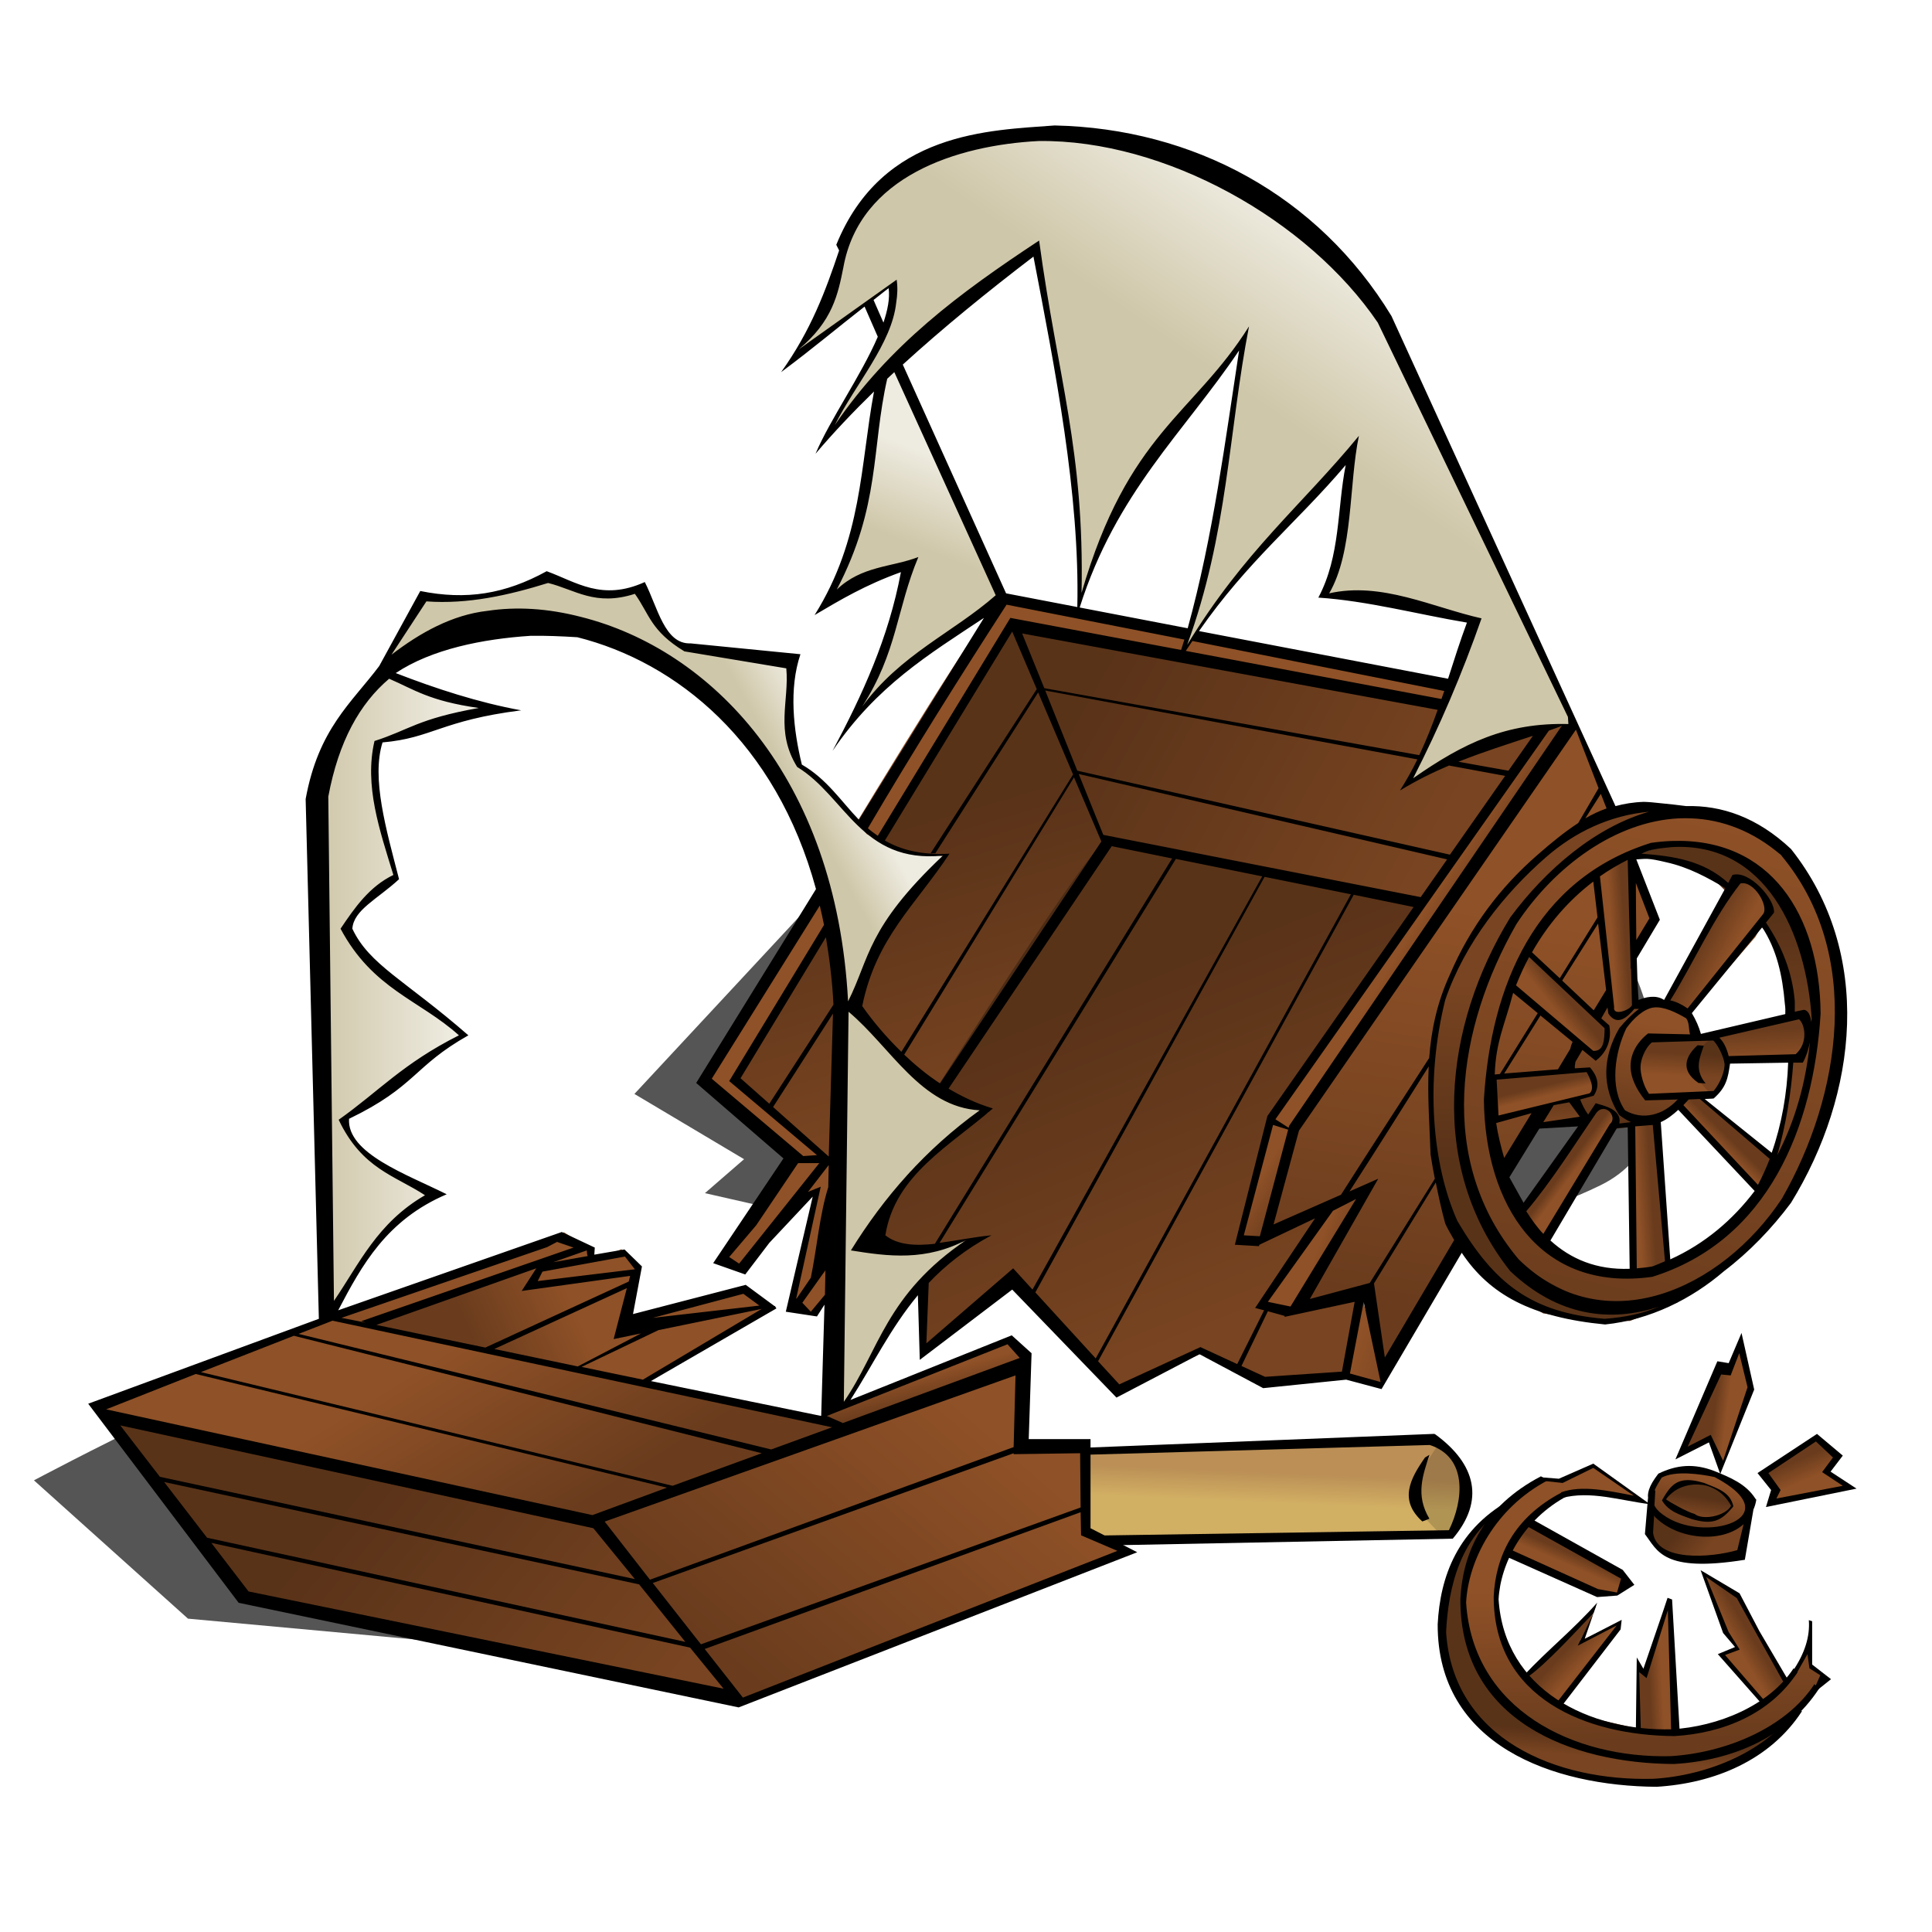 <?xml version="1.0" encoding="UTF-8" standalone="no"?>
<!-- Created with Inkscape (http://www.inkscape.org/) -->
<svg
    xmlns:inkscape="http://www.inkscape.org/namespaces/inkscape"
    xmlns:rdf="http://www.w3.org/1999/02/22-rdf-syntax-ns#"
    xmlns="http://www.w3.org/2000/svg"
    xmlns:sodipodi="http://sodipodi.sourceforge.net/DTD/sodipodi-0.dtd"
    xmlns:cc="http://creativecommons.org/ns#"
    xmlns:xlink="http://www.w3.org/1999/xlink"
    xmlns:dc="http://purl.org/dc/elements/1.1/"
    xmlns:svg="http://www.w3.org/2000/svg"
    xmlns:ns1="http://sozi.baierouge.fr"
    id="svg2"
    sodipodi:docname="caravan_wreck.svg"
    viewBox="0 0 128 128"
    sodipodi:version="0.32"
    version="1.0"
    inkscape:output_extension="org.inkscape.output.svg.inkscape"
    inkscape:version="0.45+devel"
  >
  <defs
      id="defs4"
    >
    <linearGradient
        id="linearGradient3049"
      >
      <stop
          id="stop3051"
          style="stop-color:#cfc7a9"
          offset="0"
      />
      <stop
          id="stop3053"
          style="stop-color:#eeebe0"
          offset="1"
      />
    </linearGradient
    >
    <linearGradient
        id="linearGradient2320"
      >
      <stop
          id="stop2322"
          style="stop-color:#6a3c1d"
          offset="0"
      />
      <stop
          id="stop2324"
          style="stop-color:#8f5127"
          offset="1"
      />
    </linearGradient
    >
    <linearGradient
        id="linearGradient2659"
        y2="88.173"
        xlink:href="#linearGradient2320"
        gradientUnits="userSpaceOnUse"
        x2="31.827"
        y1="99.503"
        x1="38.832"
        inkscape:collect="always"
    />
    <linearGradient
        id="linearGradient2665"
        y2="114.64"
        xlink:href="#linearGradient2320"
        gradientUnits="userSpaceOnUse"
        x2="41.946"
        y1="99.157"
        x1="23.351"
        inkscape:collect="always"
    />
    <linearGradient
        id="linearGradient2669"
        y2="94.067"
        xlink:href="#linearGradient2320"
        gradientUnits="userSpaceOnUse"
        x2="64.692"
        y1="111.28"
        x1="49.816"
        inkscape:collect="always"
    />
    <linearGradient
        id="linearGradient3252"
        y2="86.746"
        xlink:href="#linearGradient2320"
        gradientUnits="userSpaceOnUse"
        x2="26.292"
        y1="95.481"
        x1="9.514"
        inkscape:collect="always"
    />
    <linearGradient
        id="linearGradient3256"
        y2="85.795"
        xlink:href="#linearGradient2320"
        gradientUnits="userSpaceOnUse"
        x2="37.665"
        y1="88.649"
        x1="31.308"
        inkscape:collect="always"
    />
    <linearGradient
        id="linearGradient3260"
        y2="91.762"
        xlink:href="#linearGradient2320"
        gradientUnits="userSpaceOnUse"
        x2="58.378"
        y1="93.492"
        x1="58.811"
        inkscape:collect="always"
    />
    <linearGradient
        id="linearGradient3264"
        y2="70.919"
        xlink:href="#linearGradient2320"
        gradientUnits="userSpaceOnUse"
        x2="73.427"
        y1="52.324"
        x1="67.892"
        inkscape:collect="always"
    />
    <linearGradient
        id="linearGradient3268"
        y2="86.655"
        xlink:href="#linearGradient2320"
        gradientUnits="userSpaceOnUse"
        x2="83.978"
        y1="64.947"
        x1="75.243"
        inkscape:collect="always"
    />
    <linearGradient
        id="linearGradient3272"
        y2="69.013"
        xlink:href="#linearGradient2320"
        gradientUnits="userSpaceOnUse"
        x2="40.995"
        y1="74.202"
        x1="31.481"
        inkscape:collect="always"
    />
    <linearGradient
        id="linearGradient3276"
        y2="60.497"
        xlink:href="#linearGradient2320"
        gradientUnits="userSpaceOnUse"
        x2="98.595"
        y1="86.27"
        x1="94.53"
        inkscape:collect="always"
    />
    <linearGradient
        id="linearGradient3280"
        y2="57.254"
        xlink:href="#linearGradient2320"
        gradientUnits="userSpaceOnUse"
        x2="94.27"
        y1="45.059"
        x1="72.562"
        inkscape:collect="always"
    />
    <linearGradient
        id="linearGradient3286"
        y2="66.681"
        xlink:href="#linearGradient2320"
        gradientUnits="userSpaceOnUse"
        x2="90.465"
        y1="68.065"
        x1="92.714"
        inkscape:collect="always"
    />
    <linearGradient
        id="linearGradient3290"
        y2="82.811"
        xlink:href="#linearGradient2320"
        gradientUnits="userSpaceOnUse"
        x2="87.265"
        y1="83.805"
        x1="89.946"
        inkscape:collect="always"
    />
    <linearGradient
        id="linearGradient3294"
        y2="87.438"
        xlink:href="#linearGradient2320"
        gradientUnits="userSpaceOnUse"
        x2="90.465"
        y1="89.254"
        x1="96.086"
        inkscape:collect="always"
    />
    <linearGradient
        id="linearGradient3298"
        y2="99.459"
        gradientUnits="userSpaceOnUse"
        x2="82.335"
        y1="97.47"
        x1="82.422"
        inkscape:collect="always"
      >
      <stop
          id="stop3334"
          style="stop-color:#bb8f56"
          offset="0"
      />
      <stop
          id="stop3336"
          style="stop-color:#d1af63"
          offset="1"
      />
    </linearGradient
    >
    <linearGradient
        id="linearGradient3306"
        y2="65.816"
        xlink:href="#linearGradient3049"
        gradientUnits="userSpaceOnUse"
        x2="30.011"
        y1="65.816"
        x1="20.93"
        inkscape:collect="always"
    />
    <linearGradient
        id="linearGradient3662"
        y2="55.188"
        xlink:href="#linearGradient2320"
        gradientUnits="userSpaceOnUse"
        x2="107"
        gradientTransform="translate(-.321 5.389)"
        y1="55.125"
        x1="107.88"
        inkscape:collect="always"
    />
    <linearGradient
        id="linearGradient3665"
        y2="61.219"
        xlink:href="#linearGradient2320"
        gradientUnits="userSpaceOnUse"
        x2="103.12"
        gradientTransform="translate(-.321 5.389)"
        y1="60.562"
        x1="103.94"
        inkscape:collect="always"
    />
    <linearGradient
        id="linearGradient3668"
        y2="67.281"
        xlink:href="#linearGradient2320"
        gradientUnits="userSpaceOnUse"
        x2="102.47"
        gradientTransform="translate(-.321 5.389)"
        y1="66.625"
        x1="102.31"
        inkscape:collect="always"
    />
    <linearGradient
        id="linearGradient3672"
        y2="68.812"
        xlink:href="#linearGradient2320"
        gradientUnits="userSpaceOnUse"
        x2="103.38"
        gradientTransform="translate(-.321 5.389)"
        y1="66.5"
        x1="103.25"
        inkscape:collect="always"
    />
    <linearGradient
        id="linearGradient3675"
        y2="71.75"
        xlink:href="#linearGradient2320"
        gradientUnits="userSpaceOnUse"
        x2="105"
        gradientTransform="translate(-.321 5.389)"
        y1="71.375"
        x1="104.5"
        inkscape:collect="always"
    />
    <linearGradient
        id="linearGradient3678"
        y2="74.75"
        xlink:href="#linearGradient2320"
        gradientUnits="userSpaceOnUse"
        x2="108.88"
        gradientTransform="translate(-.321 5.389)"
        y1="74.688"
        x1="109.81"
        inkscape:collect="always"
    />
    <linearGradient
        id="linearGradient3681"
        y2="70.125"
        xlink:href="#linearGradient2320"
        gradientUnits="userSpaceOnUse"
        x2="113.88"
        gradientTransform="translate(-.321 5.389)"
        y1="69.562"
        x1="114.44"
        inkscape:collect="always"
    />
    <linearGradient
        id="linearGradient3684"
        y2="65"
        xlink:href="#linearGradient2320"
        gradientUnits="userSpaceOnUse"
        x2="116.5"
        gradientTransform="translate(-.321 5.389)"
        y1="62.906"
        x1="116.38"
        inkscape:collect="always"
    />
    <linearGradient
        id="linearGradient3687"
        y2="57.312"
        xlink:href="#linearGradient2320"
        gradientUnits="userSpaceOnUse"
        x2="115.25"
        gradientTransform="translate(-.321 5.389)"
        y1="56.375"
        x1="113.5"
        inkscape:collect="always"
    />
    <linearGradient
        id="linearGradient3691"
        y2="66.156"
        xlink:href="#linearGradient2320"
        gradientUnits="userSpaceOnUse"
        x2="119.12"
        gradientTransform="translate(-.321 5.389)"
        y1="55.656"
        x1="118.38"
        inkscape:collect="always"
    />
    <linearGradient
        id="linearGradient3694"
        y2="47.375"
        xlink:href="#linearGradient2320"
        gradientUnits="userSpaceOnUse"
        x2="112.19"
        gradientTransform="translate(-.321 5.389)"
        y1="82.812"
        x1="104.62"
        inkscape:collect="always"
    />
    <linearGradient
        id="linearGradient3697"
        y2="65.844"
        xlink:href="#linearGradient2320"
        gradientUnits="userSpaceOnUse"
        x2="111.31"
        gradientTransform="translate(-.321 5.389)"
        y1="64.406"
        x1="111.38"
        inkscape:collect="always"
    />
    <linearGradient
        id="linearGradient3700"
        y2="62.582"
        xlink:href="#linearGradient2320"
        gradientUnits="userSpaceOnUse"
        x2="110.38"
        gradientTransform="translate(-.321 5.389)"
        y1="68.938"
        x1="109.31"
        inkscape:collect="always"
    />
    <linearGradient
        id="linearGradient3704"
        y2="63.826"
        xlink:href="#linearGradient2320"
        gradientUnits="userSpaceOnUse"
        x2="107.25"
        gradientTransform="translate(-.321 5.389)"
        y1="69.076"
        x1="108.47"
        inkscape:collect="always"
    />
    <linearGradient
        id="linearGradient3707"
        y2="59.656"
        xlink:href="#linearGradient2320"
        gradientUnits="userSpaceOnUse"
        x2="96.202"
        gradientTransform="translate(-.321 5.389)"
        y1="71.406"
        x1="95.688"
        inkscape:collect="always"
    />
    <linearGradient
        id="linearGradient3724"
        y2="57.427"
        xlink:href="#linearGradient3049"
        gradientUnits="userSpaceOnUse"
        x2="59.762"
        y1="59.243"
        x1="56.476"
        inkscape:collect="always"
    />
    <linearGradient
        id="linearGradient3728"
        y2="30.702"
        xlink:href="#linearGradient3049"
        gradientUnits="userSpaceOnUse"
        x2="63.112"
        y1="36.267"
        x1="60.911"
        inkscape:collect="always"
    />
    <linearGradient
        id="linearGradient3732"
        y2="18.104"
        xlink:href="#linearGradient3049"
        gradientUnits="userSpaceOnUse"
        x2="91.121"
        y1="27.522"
        x1="84.639"
        inkscape:collect="always"
    />
    <linearGradient
        id="linearGradient3736"
        y2="115.94"
        xlink:href="#linearGradient2320"
        gradientUnits="userSpaceOnUse"
        x2="100.5"
        y1="114.46"
        x1="100.63"
        inkscape:collect="always"
    />
    <linearGradient
        id="linearGradient3740"
        y2="105.3"
        xlink:href="#linearGradient2320"
        gradientUnits="userSpaceOnUse"
        x2="105.21"
        y1="115.37"
        x1="105.47"
        inkscape:collect="always"
    />
    <linearGradient
        id="linearGradient3744"
        y2="103.7"
        xlink:href="#linearGradient2320"
        gradientUnits="userSpaceOnUse"
        x2="103.96"
        y1="103.01"
        x1="104.26"
        inkscape:collect="always"
    />
    <linearGradient
        id="linearGradient3748"
        y2="110.27"
        xlink:href="#linearGradient2320"
        gradientUnits="userSpaceOnUse"
        x2="104.78"
        y1="109.32"
        x1="103.74"
        inkscape:collect="always"
    />
    <linearGradient
        id="linearGradient3752"
        y2="112.91"
        xlink:href="#linearGradient2320"
        gradientUnits="userSpaceOnUse"
        x2="110.18"
        y1="112.95"
        x1="109.36"
        inkscape:collect="always"
    />
    <linearGradient
        id="linearGradient3756"
        y2="110.44"
        xlink:href="#linearGradient2320"
        gradientUnits="userSpaceOnUse"
        x2="115.89"
        y1="109.84"
        x1="116.89"
        inkscape:collect="always"
    />
    <linearGradient
        id="linearGradient3760"
        y2="98.032"
        xlink:href="#linearGradient2320"
        gradientUnits="userSpaceOnUse"
        x2="119.7"
        y1="96.735"
        x1="119.14"
        inkscape:collect="always"
    />
    <linearGradient
        id="linearGradient3764"
        y2="93.254"
        xlink:href="#linearGradient2320"
        gradientUnits="userSpaceOnUse"
        x2="114.46"
        y1="93.146"
        x1="113.64"
        inkscape:collect="always"
    />
    <linearGradient
        id="linearGradient3768"
        y2="103.39"
        xlink:href="#linearGradient2320"
        gradientUnits="userSpaceOnUse"
        x2="112.52"
        y1="101.97"
        x1="110.79"
        inkscape:collect="always"
    />
    <linearGradient
        id="linearGradient3772"
        y2="97.903"
        xlink:href="#linearGradient2320"
        gradientUnits="userSpaceOnUse"
        x2="112.67"
        y1="100.89"
        x1="111.91"
        inkscape:collect="always"
    />
    <linearGradient
        id="linearGradient3776"
        y2="100.24"
        xlink:href="#linearGradient2320"
        gradientUnits="userSpaceOnUse"
        x2="112.13"
        y1="99.157"
        x1="112.3"
        inkscape:collect="always"
    />
    <filter
        id="filter3820"
        height="1.524"
        width="1.278"
        y="-.262"
        x="-.139"
        inkscape:collect="always"
      >
      <feGaussianBlur
          id="feGaussianBlur3822"
          stdDeviation="2.053"
          inkscape:collect="always"
      />
    </filter
    >
    <filter
        id="filter3824"
        height="1.346"
        width="1.145"
        y="-.173"
        x="-.073"
        inkscape:collect="always"
      >
      <feGaussianBlur
          id="feGaussianBlur3826"
          stdDeviation="2.053"
          inkscape:collect="always"
      />
    </filter
    >
  </defs
  >
  <sodipodi:namedview
      id="base"
      inkscape:zoom="1"
      borderopacity="1.0"
      inkscape:current-layer="layer1"
      inkscape:cx="64"
      inkscape:cy="64"
      showgrid="false"
      width="744.09px"
      inkscape:guide-bbox="true"
      showguides="true"
      bordercolor="#666666"
      inkscape:window-x="426"
      guidetolerance="10"
      objecttolerance="10"
      inkscape:window-y="24"
      inkscape:window-width="1248"
      inkscape:pageopacity="0.0"
      inkscape:pageshadow="2"
      pagecolor="#ffffff"
      gridtolerance="10000"
      inkscape:document-units="px"
      inkscape:window-height="975"
  />
  <g
      id="layer2"
      inkscape:label="colors"
      inkscape:groupmode="layer"
    >
    <path
        id="path3784"
        style="filter:url(#filter3820);fill-rule:evenodd;fill:#000000;fill-opacity:.667"
        d="m35.114 109.32l-22.66-2.08-10.205-9.164c-0 0 16.259-8.649 17.47-7.438s17.989 10.552 17.989 10.552l-2.594 8.13z"
    />
    <path
        id="path3786"
        style="filter:url(#filter3824);fill-rule:evenodd;fill:#000000;fill-opacity:.667"
        d="m50.508 79.914l-3.805-0.865 2.594-2.249-7.265-4.324 18.336-19.719 18.681 11.762 28.891-0.865s5.53 11.243-1.91 14.876c-7.435 3.632-13.144 2.594-13.144 2.594l-20.41-10.378-21.103 9.34-0.865-0.172z"
    />
    <path
        id="path2657"
        sodipodi:nodetypes="ccccc"
        style="fill-rule:evenodd;fill:url(#linearGradient2659)"
        d="m6.4 93.492l15.654-6.227 34.076 7.178-16.519 6.057-33.211-7.008z"
    />
    <path
        id="path2663"
        style="fill-rule:evenodd;fill:url(#linearGradient2665)"
        d="m7.092 93.751l32.605 7.009 9.427 12.1-33.124-7.09-8.908-12.019z"
    />
    <path
        id="path2667"
        sodipodi:nodetypes="ccccccsc"
        style="fill-rule:evenodd;fill:url(#linearGradient2669)"
        d="m39.784 100.67l28.108-10.378-0.26 5.535 4.498 0.087-0.087 5.626 2.854 1.47c0-0.16-25.081 9.37-25.6 9.85-0.585 0.55-9.513-12.28-9.513-12.19z"
    />
    <path
        id="path2671"
        style="fill-rule:evenodd;fill:#000000;fill-opacity:.157"
        d="m7.092 93.751l32.605 7.009 9.427 12.1-33.124-7.09-8.908-12.019z"
    />
    <path
        id="path3250"
        sodipodi:nodetypes="ccccccccccccccc"
        style="fill-rule:evenodd;fill:url(#linearGradient3252)"
        d="m21.881 87.351l15.481-5.708 1.816 1.125-0.086 0.778 2.076-0.778 1.21 1.297-0.692 3.373 7.784-2.162 1.73 1.556-10.119 1.211 0.951-3.719-6.918 0.865 1.037-1.643-11.935 4.238-2.335-0.433z"
    />
    <path
        id="path3254"
        style="fill-rule:evenodd;fill:url(#linearGradient3256)"
        d="m24.389 87.784l11.589-4.065-0.692 1.47 6.833-0.778-0.692 3.805 6.314-1.124 3.2-0.433-8.303 4.93-18.249-3.805z"
    />
    <path
        id="path3258"
        style="fill-rule:evenodd;fill:url(#linearGradient3260)"
        d="m54.314 93.838l12.713-5.103 0.865 1.297-12.022 4.757-1.556-0.951z"
    />
    <path
        id="path3262"
        style="fill-rule:evenodd;fill:url(#linearGradient3264)"
        d="m48.778 71.265l18.336-29.924 6.313 14.702-18.854 28.368 1.038-7.179-1.038-0.778-5.795-5.189z"
    />
    <path
        id="path3266"
        style="fill-rule:evenodd;fill:url(#linearGradient3268)"
        d="m54.486 84.151s17.99-29.146 18.941-28.54c0.951 0.605 20.67 4.065 20.67 4.065l-9.946 14.443-2.162 8.043h1.384s5.103-2.335 4.757-2.248c-0.346 0.086-4.584 6.313-4.584 6.313l1.643 0.605 5.276-0.864-1.211 5.102-5.622 0.692-3.891-2.162-5.536 2.508-7.005-7.524-5.968 4.757-0.173-5.795-6.573 0.605z"
    />
    <path
        id="path3270"
        style="fill-rule:evenodd;fill:url(#linearGradient3272)"
        d="m54.919 84.151v1.817l-0.778 1.037-1.644-0.086 1.557-8.216s-1.038 0.951-1.643 1.556c-0.606 0.606-3.114 3.892-3.114 3.892l-1.729-0.692 5.016-6.659-6.054-5.189s19.113-32.519 19.978-32 29.665 5.708 29.665 5.708l-0.519 1.47-28.454-5.535-18.595 30.443 6.314 5.189v7.265z"
    />
    <path
        id="path3274"
        style="fill-rule:evenodd;fill:url(#linearGradient3276)"
        d="m91.849 90.638l17.991-29.752-5.45-13.059-18.595 26.811-2.163 7.265 7.006-3.2-4.757 7.956 4.757-0.951 1.211 4.93z"
    />
    <path
        id="path3278"
        style="fill-rule:evenodd;fill:url(#linearGradient3280)"
        d="m67.546 41.341l34.944 6.832-8.393 11.503-21.016-4.065-6.054-14.27h0.519z"
    />
    <path
        id="path3284"
        sodipodi:nodetypes="ccccccc"
        style="fill-rule:evenodd;fill:url(#linearGradient3286)"
        d="m102.35 48.101l-18.285 25.931-1.903 8.13h1.297l2.076-7.092 18.705-27.131-1.89 0.162z"
    />
    <path
        id="path3288"
        style="fill-rule:evenodd;fill:url(#linearGradient3290)"
        d="m83.632 86.4l4.325-6.486 2.94-1.384-5.362 8.562-1.903-0.692z"
    />
    <path
        id="path3292"
        style="fill-rule:evenodd;fill:url(#linearGradient3294)"
        d="m90.205 85.881l-1.037 5.362 2.248 0.433 0.346-0.433-1.557-5.362z"
    />
    <path
        id="path3296"
        style="fill-rule:evenodd;fill:url(#linearGradient3298)"
        d="m72.043 96.346l22.919-0.951 1.211 0.951 1.038 1.903-1.038 3.461-23.265 0.26-1.038-0.52 0.173-5.104z"
    />
    <path
        id="path3300"
        style="fill-rule:evenodd;fill:#000000;fill-opacity:.157"
        d="m95.481 95.481c-0.519 0.605-1.557 2.422-1.557 2.422l0.173 2.337 1.298 1.38 1.21-0.34 0.692-2.339-0.605-1.73-1.211-1.73z"
    />
    <path
        id="path3304"
        style="fill-rule:evenodd;fill:url(#linearGradient3306)"
        d="m21.449 86.919l-0.519-35.027 4.497-7.438 2.681 1.124 4.67 1.471-7.697 2.075-0.173 3.2 1.384 5.968-1.47 0.951-1.903 2.076 0.778 1.643 7.006 5.622-7.871 5.708 1.211 2.076 4.584 2.767-3.978 3.546-2.681 4.497-0.519-0.259z"
    />
    <path
        id="path2537"
        sodipodi:nodetypes="ccccccccsccccccccccscsc"
        style="fill-rule:evenodd;fill:url(#linearGradient3707)"
        d="m108.43 53.514l-4.5 1.625-3.88 3.562-2.684 3.625-1.375 2.75-1.312 4.938 0.25 6.937 2.125 6.125s1.812 1.75 2.25 2.125c0.437 0.375 2.936 1.813 2.936 1.813l3.25 0.5h2.5l3.19-1.25-5.88 0.125-5.559-3-2.75-6.938-0.375-4.812 1.063-4.875 2.561-5.938s3.56-3.5 3.75-3.75 3.94-2.375 3.94-2.375 3.12-0.625 2.87-0.75-2.5-0.375-2.37-0.437z"
    />
    <path
        id="path2541"
        sodipodi:nodetypes="cccccsccccccc"
        style="fill-rule:evenodd;fill:url(#linearGradient3704)"
        d="m105.18 74.076l-0.75-1.187-0.44-2.188 0.63-1.812 1.55-2.244s2.01-0.506 2.63-0.131c0.63 0.375 2.69 0.437 2.69 0.437l0.81 1.813-0.93 4.375-1.32 1.062-1.87 0.438-1.88 0.25-1.12-0.813z"
    />
    <path
        id="path3185"
        sodipodi:nodetypes="cccccsccccccc"
        style="fill-rule:evenodd;fill:#000000;fill-opacity:.157"
        d="m105.18 74.076l-0.75-1.187-0.44-2.188 0.63-1.812 1.68-2.213s1.88-0.537 2.5-0.162c0.63 0.375 2.69 0.437 2.69 0.437l0.81 1.813-0.93 4.375-1.32 1.062-1.87 0.438-1.88 0.25-1.12-0.813z"
    />
    <path
        id="path2545"
        sodipodi:nodetypes="ccccccsccc"
        style="fill-rule:evenodd;fill:url(#linearGradient3700)"
        d="m111.55 72.951l-2.5 1.375-1.5-0.375-0.81-1.75 0.25-2.625 0.56-1.437s1.53-1.964 2.09-1.714c0.57 0.25 2.04 0.651 2.04 0.651l0.69 1.438-0.82 4.437z"
    />
    <path
        id="path2549"
        style="fill-rule:evenodd;fill:url(#linearGradient3697)"
        d="m113.74 68.889l-4.44-0.125-0.62 1.25-0.13 1.25 0.44 1.562 4.44-0.062 0.75-0.938 0.31-1.312-0.75-1.625z"
    />
    <path
        id="path2553"
        sodipodi:nodetypes="cccccccccccccccccccccccccccccccccccccccccc"
        style="fill-rule:evenodd;fill:url(#linearGradient3694)"
        d="m113.12 53.576l-3.38 0.438-3.62 1.375-3.94 3.437-1.75 2.063-1.251 2.25-1.938 5.375-0.625 4.625 0.375 4.25 1.375 3.562 2.684 3.625 3.94 2.125 4.31-0.062 3.32-1.375 3.25-2.625 2.87-3.313 2.69-6.687 0.44-8.875-1.94-5.375-3.38-3.063-3.43-1.75zm-2.5 2.375l2.5 0.188 2.56 0.937 2.94 2.938 1.18 3.062 0.69 3.438-0.62 5.312-1.69 4.688-2.63 3.875-3.56 2.937-2.87 0.938-3.75-0.188-2.69-1.187-2.814-3.875-1.125-4.25v-3.938l0.938-4 1.251-3.437 3.37-4.188 3.63-2.562 2.69-0.688z"
    />
    <path
        id="path2560"
        style="fill-rule:evenodd;fill:url(#linearGradient3691)"
        d="m107.93 56.764l3 0.25 2.31 0.937 4.13 4.125 1.06 3.813 0.12 4.875-0.56 4.437-1 3.188 1.44-2.625 1.44-4.375 0.43-2.813-0.5-4.125-0.93-3.875-2.19-2.75-2.5-1.375s-1.19-0.5-2.06-0.5c-0.88 0-2.44 0.25-2.44 0.25l-1.75 0.563z"
    />
    <path
        id="path2604"
        style="fill-rule:evenodd;fill:#000000;fill-opacity:.157"
        d="m107.93 56.764l3 0.25 2.31 0.937 4.13 4.125 1.06 3.813 0.12 4.875-0.56 4.437-1 3.188 1.44-2.625 1.44-4.375 0.43-2.813-0.5-4.125-0.93-3.875-2.19-2.75-2.5-1.375s-1.19-0.5-2.06-0.5c-0.88 0-2.44 0.25-2.44 0.25l-1.75 0.563z"
    />
    <path
        id="path2564"
        style="fill-rule:evenodd;fill:url(#linearGradient3687)"
        d="m110.24 66.389l4.94-8.188 1.06 0.375 1.06 1.688-1 1.812-4.43 5.125-1.63-0.812z"
    />
    <path
        id="path2568"
        sodipodi:nodetypes="cccccc"
        style="fill-rule:evenodd;fill:url(#linearGradient3684)"
        d="m113.18 68.826l6.31-1.5 0.5 1.25-0.69 1.625-4.93 0.188c-0.19-0.627-0.07-1.405-1.19-1.563z"
    />
    <path
        id="path2572"
        sodipodi:nodetypes="cccccc"
        style="fill-rule:evenodd;fill:url(#linearGradient3681)"
        d="m111.24 73.389l5.38 5.625 1-2.25-5.13-4.246-0.75 0.183-0.5 0.688z"
    />
    <path
        id="path2576"
        style="fill-rule:evenodd;fill:url(#linearGradient3678)"
        d="m107.99 74.514l0.19 10 2.5-0.5-0.94-9.75-1.75 0.25z"
    />
    <path
        id="path2580"
        style="fill-rule:evenodd;fill:url(#linearGradient3675)"
        d="m102.37 82.076l4.87-7.812-0.44-0.625-1.06-0.188-5 7 1.44 2.188 0.19-0.563z"
    />
    <path
        id="path2588"
        sodipodi:nodetypes="ccccccc"
        style="fill-rule:evenodd;fill:url(#linearGradient3672)"
        d="m105.24 74.201l-3.93 0.27 1.03-0.979 1.96-3.666-0.37 0.875 0.56 2.375 0.75 1.125z"
    />
    <path
        id="path2606"
        sodipodi:nodetypes="ccccccc"
        style="fill-rule:evenodd;fill:#000000;fill-opacity:.157"
        d="m105.24 74.201l-3.72 0.239 2.16-2.355 0.62-2.259-0.37 0.875 0.56 2.375 0.75 1.125z"
    />
    <path
        id="path2584"
        style="fill-rule:evenodd;fill:url(#linearGradient3668)"
        d="m98.741 71.451l6.559-0.437 0.44 0.875-0.44 0.687-6.746 1.75 0.125-2.125 0.062-0.75z"
    />
    <path
        id="path2592"
        style="fill-rule:evenodd;fill:url(#linearGradient3665)"
        d="m99.991 65.576l5.809 4.5 0.63-0.687 0.06-1.375-5.37-4.875-1.129 2.437z"
    />
    <path
        id="path2598"
        style="fill-rule:evenodd;fill:url(#linearGradient3662)"
        d="m105.62 57.951l1.18 9.125 0.63 0.438 1.06-0.938-0.37-10-2.5 1.375z"
    />
    <path
        id="path2602"
        sodipodi:nodetypes="ccccccccsccccccccccscsc"
        style="fill-rule:evenodd;fill:#000000;fill-opacity:.157"
        d="m108.43 53.514l-4.5 1.625-3.88 3.562-2.684 3.625-1.375 2.75-1.312 4.938 0.25 6.937 2.125 6.125s1.812 1.75 2.25 2.125c0.437 0.375 2.936 1.813 2.936 1.813l3.25 0.5h2.5l3.19-1.25-5.88 0.125-5.559-3-2.75-6.938-0.375-4.812 1.063-4.875 2.561-5.938s3.56-3.5 3.75-3.75 3.94-2.375 3.94-2.375 3.12-0.625 2.87-0.75-2.5-0.375-2.37-0.437z"
    />
    <path
        id="path3191"
        sodipodi:nodetypes="cccccccc"
        style="fill-rule:evenodd;fill:#000000;fill-opacity:.157"
        d="m113.37 68.832c-0.63 0.352-0.61 0.704-0.88 1.057l-0.06 1.562 1.12 1.313 0.69-0.875 0.25-1.313-0.56-1.312-0.56-0.432z"
    />
    <path
        id="path3716"
        style="fill-rule:evenodd;fill:#000000;fill-opacity:.157"
        d="m48.778 71.265l18.336-29.924 6.313 14.702-18.854 28.368 1.038-7.179-1.038-0.778-5.795-5.189z"
    />
    <path
        id="path3718"
        style="fill-rule:evenodd;fill:#000000;fill-opacity:.157"
        d="m54.486 84.151s17.99-29.146 18.941-28.54c0.951 0.605 20.67 4.065 20.67 4.065l-9.946 14.443-2.162 8.043h1.384s5.103-2.335 4.757-2.248c-0.346 0.086-4.584 6.313-4.584 6.313l1.643 0.605 5.276-0.864-1.211 5.102-5.622 0.692-3.891-2.162-5.536 2.508-7.005-7.524-5.968 4.757-0.173-5.795-6.573 0.605z"
    />
    <path
        id="path3720"
        style="fill-rule:evenodd;fill:#000000;fill-opacity:.157"
        d="m67.546 41.341l34.944 6.832-8.393 11.503-21.016-4.065-6.054-14.27h0.519z"
    />
    <path
        id="path3722"
        style="fill-rule:evenodd;fill:url(#linearGradient3724)"
        d="m25.341 44.368l2.508-4.93 2.248 0.259 3.2-0.432 3.287-1.124 1.73 0.951 2.162 0.346 1.902-0.519 0.865 1.47 1.298 2.162 0.951 0.433 7.005 0.778-0.346 4.324 0.779 2.509 2.075 1.729 2.422 2.941 2.076 0.951 1.124 0.346 2.076 0.173-1.989 2.076-2.336 3.459-1.729 4.325 3.113 3.719 2.681 2.075 3.027 1.297-2.421 1.644-2.768 2.335-2.767 4.238s1.124 0.692 1.47 0.692 2.248 0.173 2.248 0.173l3.114-0.606-3.805 3.373-2.249 3.373-1.989 3.892-1.125 0.346 0.865-21.449-0.605-10.465-3.546-9.081-6.141-7.61-8.648-3.287-5.708 0.346-6.054 2.768z"
    />
    <path
        id="path3726"
        style="fill-rule:evenodd;fill:url(#linearGradient3728)"
        d="m59.382 24.036l-1.223 0.979-0.367 4.953-0.918 4.587-2.079 5.137 2.997-1.59 2.507-0.612-2.63 8.012-1.1 1.957 3.118-3.119 6.728-4.709-7.033-15.595z"
    />
    <path
        id="path3730"
        style="fill-rule:evenodd;fill:url(#linearGradient3732)"
        d="m56.079 15.046l-0.611 2.875-1.774 3.975-0.978 1.59 3.486-2.446 2.996-2.202-0.122 1.835-1.101 2.69-1.529 2.447-1.59 2.874 3.547-3.792 10.274-8.5 1.468 7.95 1.284 9.601 0.123 5.994 1.59-4.404 3.18-5.687 6.054-7.216-0.978 6.543-1.529 8.562-1.407 5.382 2.079-3.058 5.137-5.749 4.037-4.464-0.49 4.342-1.467 5.259 3.669 0.061 6.482 1.652-2.14 5.32-2.446 5.443 4.097-2.324 3.85-1.223 1.53-0.245 1.59-0.061-7.337-15.656-5.687-12.598-9.112-7.95-9.235-2.935-7.95 0.245-4.403 1.651-3.058 2.446-1.529 1.773z"
    />
    <path
        id="path3734"
        style="fill-rule:evenodd;fill:url(#linearGradient3736)"
        d="m98.984 100.37l-1.6 3.41-0.346 1.43-0.13 1.86 0.995 3.37 2.075 2.77 4.282 2.55 4.45 0.82 4.72-0.21 4.8-1.95-1.82 1.77-4.45 1.69-4.02 0.17-4.63-0.82-3.16-1.29-3.112-2.64-1.341-3.38-0.173-2.85 0.692-2.64 0.908-2.33 1.341-1.39 0.519-0.34z"
    />
    <path
        id="path3738"
        style="fill-rule:evenodd;fill:url(#linearGradient3740)"
        d="m108.58 99.33l-3.07-2.292-1.86 1.038-1.68-0.087-2.511 2.071-1.773 2.86-0.735 2.38 0.303 3.07 1.47 3.24 2.726 2.73 3.11 1.42 3.5 0.69 3.38 0.18 3.37-0.74 3.03-1.38 2.33-2.34 0.74-1.12-0.95-0.56-0.05-1.73-0.52 1.25-1.55 2.12-2.51 1.6-2.94 0.95h-3.24l-4.29-0.99s-2.59-1.47-2.81-1.73c-0.21-0.26-2.374-2.9-2.374-2.9l-0.606-2.94 0.389-2.34 1.341-2.24 1.73-1.778 1.56-0.865 1.73 0.044 2.76 0.389z"
    />
    <path
        id="path3742"
        style="fill-rule:evenodd;fill:url(#linearGradient3744)"
        d="m101.19 100.93l6.44 3.42-0.04 0.77-0.35 0.39-0.6 0.22-6.878-2.68 1.428-2.12z"
    />
    <path
        id="path3746"
        sodipodi:nodetypes="ccccccccc"
        style="fill-rule:evenodd;fill:url(#linearGradient3748)"
        d="m101.15 111.01l4.58-4.59-0.35 0.91-0.69 1.38 2.49-1.11 0.06 0.38-4.02 5.01-1.51-1.12-0.56-0.86z"
    />
    <path
        id="path3750"
        style="fill-rule:evenodd;fill:url(#linearGradient3752)"
        d="m108.41 114.51l0.13-4.24 0.48 0.69 1.51-4.75 0.13 0.08 0.39 8.48h-1.34l-1.3-0.26z"
    />
    <path
        id="path3754"
        style="fill-rule:evenodd;fill:url(#linearGradient3756)"
        d="m116.8 112.69l-2.72-3.07 1.03-0.34-0.86-1.17-1.43-3.98 2.38 1.56 3.16 5.7-0.78 1-0.78 0.3z"
    />
    <path
        id="path3758"
        style="fill-rule:evenodd;fill:url(#linearGradient3760)"
        d="m116.76 97.6l3.76-2.378 1.21 1.297-0.65 0.995 1.56 0.994-5.23 1.038 0.25-0.822-0.9-1.124z"
    />
    <path
        id="path3762"
        style="fill-rule:evenodd;fill:url(#linearGradient3764)"
        d="m111.22 96.303c0.26-0.303 2.64-5.622 2.64-5.622s0.52 0.476 0.6 0.303c0.09-0.173 0.87-1.86 0.87-1.86l0.65 2.941-1.95 5.319-0.73-2.033-2.08 0.952z"
    />
    <path
        id="path3766"
        style="fill-rule:evenodd;fill:url(#linearGradient3768)"
        d="m109.36 99.805l-0.13 1.815 0.56 0.91 1.09 0.56 2.24 0.3 2.17-0.21 0.52-2.6-1.43 0.87h-1.77l-1.82-0.43-1.43-1.215z"
    />
    <path
        id="path3770"
        style="fill-rule:evenodd;fill:url(#linearGradient3772)"
        d="m109.79 100.37l-0.34-0.867 0.13-0.995 0.6-0.865 2.12-0.302 1.82 0.432 1.47 1.211 0.3 1.206-1.43 1.17-2.46 0.13-1.12-0.47-1.09-0.65z"
    />
    <path
        id="path3774"
        style="fill-rule:evenodd;fill:url(#linearGradient3776)"
        d="m110.27 99.33l0.95-0.908 1.08-0.173 1.39 0.346 0.9 0.735 0.22 0.562-0.91 0.608-0.69 0.17-1.56-0.43-1.38-0.91z"
    />
    <path
        id="path3778"
        style="fill-rule:evenodd;fill:#000000;fill-opacity:.157"
        d="m98.984 100.37l-1.6 3.41-0.346 1.43-0.13 1.86 0.995 3.37 2.075 2.77 4.282 2.55 4.45 0.82 4.72-0.21 4.8-1.95-1.82 1.77-4.45 1.69-4.02 0.17-4.63-0.82-3.16-1.29-3.112-2.64-1.341-3.38-0.173-2.85 0.692-2.64 0.908-2.33 1.341-1.39 0.519-0.34z"
    />
    <path
        id="path3780"
        style="fill-rule:evenodd;fill:#000000;fill-opacity:.157"
        d="m109.36 99.805l-0.13 1.815 0.56 0.91 1.09 0.56 2.24 0.3 2.17-0.21 0.52-2.6-1.43 0.87h-1.77l-1.82-0.43-1.43-1.215z"
    />
    <path
        id="path3782"
        style="fill-rule:evenodd;fill:#000000;fill-opacity:.157"
        d="m110.27 99.33l0.95-0.908 1.08-0.173 1.39 0.346 0.9 0.735 0.22 0.562-0.91 0.608-0.69 0.17-1.56-0.43-1.38-0.91z"
    />
  </g
  >
  <g
      id="layer1"
      inkscape:label="outline"
      inkscape:groupmode="layer"
    >
    <path
        id="path2500"
        style="fill:#000000"
        d="m69.875 8.312c-4.255 0.328-11.413 0.369-14.469 7.907l0.188 0.375c-0.884 2.639-1.855 5.285-3.844 8.062 2.15-1.601 3.699-2.918 5.531-4.344l0.875 2c-1.103 2.57-3.167 5.484-4.125 7.75 1.203-1.419 2.507-2.788 3.875-4.124-0.917 4.911-0.767 9.75-3.937 14.812 1.694-1.001 3.375-2.005 5.719-2.844-0.812 4.356-2.561 8.15-4.532 11.844 2.936-4.313 6.332-6.364 10.032-8.812l-8.282 13.374c-1.188-1.231-2.119-2.693-3.781-3.656-0.561-2.291-0.868-5.021-0.094-7.312l-7.281-0.719c-1.721 0.068-2.177-2.397-3.031-4.063-2.845 1.288-4.543-0.007-6.5-0.718-2.758 1.519-5.334 1.928-8.375 1.312l-2.719 4.969c-1.842 2.455-4.025 4.153-4.875 8.813l0.875 34.437-15.281 5.625 9.968 13.19 33.126 6.93 26.406-10.28-3.094-1.59v-5.906h-4.094l0.188-5.688-1.313-1.187-10.687 4.281c1.482-2.316 2.649-4.753 4.468-6.938l0.126 4.282 6.124-4.656 6.907 7.156 5.5-2.875 4.219 2.25 5.5-0.563 2.343 0.625 5.313-9.031c1.844 2.767 4.606 4.279 9.496 4.75 2.97-0.304 5.72-1.675 7.88-3.531 1.67-1.268 3.18-2.838 4.44-4.531 4.43-7.208 5.47-16.538 0-23.438-2.24-2.109-4.61-2.906-6.94-2.844-0.58-0.08-1.14-0.133-1.66-0.187l-0.62-0.063c-0.17-0.009-0.4-0.035-0.53-0.031-0.7 0.023-1.3 0.126-1.88 0.281l-14.842-32.468c-4.87-8.01-13.147-12.428-22.313-12.626zm-1.063 1.031c8.369-0.109 17.854 5.225 22.469 12.031l12.599 26.125 0.03 0.469c-4.112-0.099-6.923 1.243-10.285 3.593 1.749-3.412 3.254-6.945 4.531-10.593-3.218-0.719-6.623-2.449-10.094-1.657 1.614-2.781 1.292-7.187 1.969-10.437-3.791 4.615-7.583 7.619-11.375 13.844 2.697-7.365 2.731-14.063 4.094-21.094-3.698 5.885-8.014 7.032-11.094 17.656 0.193-9.447-1.575-14.213-2.812-23.343-5.316 3.506-9.925 6.931-13.532 12.218 1.355-2.698 3.774-5.396 4.063-8.094 0.083-0.513 0.107-1.027 0.031-1.531l-6.5 4.625c2.262-1.879 2.613-3.667 2.969-5.437 1.082-6.042 7.52-8.095 12.937-8.375zm-0.343 7.656c1.424 7.429 3.078 15.753 2.906 23.219l-4.719-0.907-6.844-15.156c2.711-2.474 5.628-4.841 8.657-7.156zm-9.594 2.094c0.09 0.684-0.069 1.455-0.344 2.281l-0.656-1.5c0.332-0.253 0.64-0.517 1-0.781zm23.219 4.125c-0.904 5.879-1.717 12.294-3.406 18.406l-7.157-1.375c2.422-7.637 6.906-11.591 10.563-17.031zm-22.844 1.437l6.719 14.782c-2.819 2.474-6.312 3.912-8.844 7.374 2.323-3.609 2.268-6.442 3.719-9.906-1.808 0.688-3.748 0.576-5.406 2.156 2.902-5.553 2.29-9.339 3.343-13.968 0.155-0.147 0.312-0.292 0.469-0.438zm29.906 6.156c-0.578 2.932-0.336 6-1.812 8.782 3.281 0.218 6.562 1.104 9.844 1.656-0.448 1.21-0.846 2.457-1.25 3.719l-16.5-3.157c3.241-4.658 6.477-7.182 9.718-11zm-52.844 7.813c1.783 0.436 3.11 1.569 5.75 0.719 0.969 1.354 1.048 2.458 3.282 3.812l6.75 1.125c0.203 2.171-0.754 4.149 0.718 6.531 3.219 1.959 4.252 6.416 9.657 5.876-5.065 4.794-4.831 6.774-6.281 9.656-0.795-14.961-9.165-23.328-17.688-25.469-2.245-0.582-4.301-0.688-6.188-0.406-2.36 0.262-4.493 1.462-6.374 2.906l2.312-3.531c2.749 0.202 5.453-0.408 8.062-1.219zm30.376 1.437l11.781 2.313c-0.067 0.23-0.15 0.458-0.219 0.687l-11.312-2.124-8.782 14.437c-0.231-0.162-0.449-0.317-0.656-0.5 2.97-5.059 6.221-10.229 9.188-14.813zm0.374 1.782l1.626 3.812-7.032 10.875h0.313l6.812-10.656 2.313 5.437-11.375 18.376c-0.996-0.969-1.868-2-2.594-3.032 0.921-4.534 3.523-6.673 5.781-10.094-1.906 0.095-3.238-0.273-4.281-0.874l8.437-13.844zm0.657 0.125l27.531 5.062c-0.352 0.995-0.749 2.004-1.219 3l-24.843-4.437-1.469-3.625zm-32.563 0.156c0.99-0.016 2.027 0.028 3.094 0.094 6.565 1.649 13.159 6.934 15.812 16.687l-7.937 12.844 5.781 5-4.656 6.938 2.125 0.75 1.594-2.094 2.875-3.063-1.782 7.625 2.063 0.313 0.5-0.781-0.219 7.374-11.281-2.312 8.313-4.812-0.094-0.157h-0.032l-1.906-1.406-7.468 1.937 0.593-3.156-1.156-1.125-2 0.344 0.031-0.469-2.187-1.031-14.813 5.187c1.575-3.005 3.213-5.99 7.188-7.687-2.618-1.312-6.614-2.705-6.469-5 4.447-2.148 4.25-3.47 7.906-5.531-4.201-3.665-6.561-4.664-7.687-7.063 0.084-1.25 1.663-1.957 3.094-3.281-0.849-3.295-1.841-6.679-1.094-9.062 3.291-0.286 3.883-1.454 9.187-2.126-2.847-0.518-5.695-1.451-8.312-2.468 2.395-1.595 5.781-2.262 8.937-2.469zm43.844 0.344l16.688 3.312c-0.059 0.179-0.127 0.352-0.188 0.531l-16.938-3.187c0.142-0.221 0.296-0.444 0.438-0.656zm-53.219 2.5c1.634 0.7 2.641 1.474 5.938 1.937-4.085 0.729-4.613 1.459-6.907 2.188-0.691 2.955 0.345 5.92 1.25 8.875-1.589 0.771-2.55 2.15-3.5 3.562 2.143 4.014 5.226 4.711 7.844 7.063-3.716 1.866-5.327 3.727-7.968 5.594 1.552 3.26 3.732 3.694 5.718 5-3.165 1.838-4.343 4.528-6.031 7l-0.375-33.407c0.686-3.676 2.09-6.164 4.031-7.812zm43.469 0.781l24.656 4.562c-0.339 0.696-0.719 1.376-1.156 2.063 1.082-0.661 2.17-1.197 3.25-1.656l3.719 0.687-3.657 5.219-24.687-5.563-2.125-5.312zm34.22 2.344l-18.064 26.5-0.031 0.125-0.875-0.563 18.12-25.75c0.29-0.098 0.57-0.208 0.85-0.312zm0.94 0.25l1.5 3.875c-0.45 0.762-0.89 1.544-1.35 2.312-0.9 0.586-1.77 1.297-2.68 2.094-2.499 2.171-4.457 4.771-5.818 7.937-0.876 1.909-1.241 3.738-1.374 5.532-1.973 3.046-3.957 6.106-5.844 9.062l-4.469 1.969 1.687-6.219 18.348-26.562zm-2.85 0.406l-1.622 2.312-3.313-0.593c1.647-0.659 3.287-1.174 4.935-1.719zm-30.091 2.531l24.406 5.657-1.75 2.5-21.031-4.126-1.625-4.031zm-0.313 0.219l1.813 4.25-10.688 16.031c-0.86-0.563-1.648-1.218-2.375-1.906l11.25-18.375zm34.904 1.094l0.38 0.968c-0.5 0.175-0.96 0.398-1.41 0.657 0.34-0.545 0.69-1.09 1.03-1.625zm3.19 1.187c-3.53 1.006-6.82 3.799-9.19 7-4.425 7.21-5.48 16.541 0 23.438 3.18 3.007 6.65 3.414 9.88 2.343-1.12 0.472-2.29 0.718-3.63 0.813-4.85-0.403-7.307-2.333-9.748-6.469-1.671-3.727-2.157-9.239-0.812-14.656 1.302-3.799 3.965-7.099 6.69-9.469 1.9-1.655 4.2-2.757 6.81-3zm1.97 0.438c0.28-0.014 0.56-0.011 0.84 0 2.03 0.078 4.08 0.833 5.94 2.437 5.45 6.514 3.98 15.898 0.06 22.75-4 6.05-11.78 9.565-17.44 4.032-5.494-6.517-4.082-15.354-0.15-22.219 2.55-3.867 6.59-6.793 10.75-7zm-0.5 1.5c-0.44 0.016-0.88 0.059-1.34 0.125-7.69 2.407-10.604 9.494-11.068 17 0.066 6.985 3.698 12.792 11.158 11.75 7.68-2.404 10.69-9.925 11.15-17.438-0.06-6.573-3.33-11.686-9.9-11.437zm-37.064 0.343l4 0.813-15.718 25.531c-1.282 0.143-2.454 0.089-3.282-0.562 0.64-4.018 4.291-5.925 7.125-8.406-1.06-0.314-2.024-0.773-2.937-1.313l10.812-16.063zm37.094 0.063c6.22-0.37 8.92 5.704 9.28 11.375 0 0.072-0.03 0.147-0.03 0.219-0.05-0.471-0.22-0.806-0.5-0.813l-0.59 0.125v-0.687c-0.16-1.93-0.87-3.678-1.91-5.219l0.53-0.656c0.1-0.853-1.62-2.839-2.75-2.5l-0.28 0.531c-1.63-1.489-3.64-1.79-5.75-1.938 0.63-0.331 1.31-0.362 2-0.437zm-32.844 0.781l5.719 1.156-15.219 27.376-1.281-1.407-5.75 4.969 0.156-4c1.098-1.162 2.434-2.234 4.157-3.156-1.107 0.1-2.304 0.351-3.438 0.5l15.656-25.438zm31.254 0c0.3 0.015 0.66 0.086 1.22 0.219 1.52 0.336 2.75 1.025 3.93 1.719l-4.06 7.406c-0.55-0.369-1.26-0.177-1.69 0-0.07-0.971-0.1-1.886-0.12-2.75l1.53-2.562-1.56-4c0.23-0.008 0.47-0.046 0.75-0.032zm-1.32 0.063c0.05 2.251 0.12 4.576 0.19 6.875v0.344l0.03-0.032c0.03 0.793 0.04 1.601 0.06 2.375 0.1 0.287-1.29 0.889-1.18 0.188l-0.94-8.657c0.57-0.401 1.2-0.775 1.84-1.093zm-24.059 1.125l5.719 1.156-16.906 30.75-4-4.375 15.187-27.531zm21.779 0.312l0.28 2.375-2.5 4.031-1.84-1.718c1.03-1.821 2.39-3.418 4.06-4.688zm2.82 0.094l0.9 2.344-0.87 1.437c-0.02-1.317-0.02-2.552-0.03-3.781zm6.93 0.031c0.89-0.209 1.9 1.513 1.5 2.031l-5 6.25c-0.4-0.276-0.78-0.458-1.15-0.531 1.57-2.531 2.85-5.467 4.65-7.75zm-25.622 0.75l3.968 0.813-9.687 13.844-2.157 8.531 1.594 0.093 0.032-0.093 3.687-1.75-3.969 5.937 0.594 0.156-1.781 3.563-2.438-1.125-5.375 2.469-1.406-1.531 16.938-30.907zm-35.376 0.719c0.1 0.425 0.197 0.84 0.282 1.281l-6.282 10.344 5.813 4.906-0.906 0.063-6.063-5.125 7.156-11.469zm51.568 1.188l0.53 4.406-0.82 1.344-2.09-1.969 2.38-3.781zm10.87 0.25c0.96 1.48 1.34 3.156 1.5 5.062 0.04 0.273 0.04 0.472 0.03 0.688l-5.59 1.312c-0.13-0.467-0.33-0.921-0.6-1.375l4.66-5.687zm-62.031 0.656c0.237 1.415 0.423 2.891 0.5 4.468l-4.25 6.563-1.907-1.687 5.657-9.344zm46.591 1.312l5 4.719c-0.02 0.775-0.03 1.53-0.75 1.5l-5.12-4.344c0.26-0.645 0.54-1.269 0.87-1.875zm-1.06 2.375l1.63 1.344-2.505 4.031-0.344 0.032c0.071-2.217 0.682-3.323 1.219-5.407zm6.25 0.969l0.06 0.406c0.59 0.886 1.3 0.197 1.72-0.312h0.31c-0.45 0.331-0.89 0.773-1.31 1.281-1.11 1.916-1.18 3.896 0 5.75 0.27 0.204 0.53 0.358 0.78 0.469l-0.78 0.094c0.21-0.977-1.13-1.2-1.56-1.344-0.18 0.266-0.33 0.493-0.5 0.75-0.23-0.31-0.39-0.647-0.53-1l0.9-0.25c0.52-0.797 0.1-1.476-0.25-1.875l-1 0.062c-0.02-0.15 0.02-0.298 0.04-0.437l0.46-0.782 0.88 0.719c0.54-0.406 1.11-1.164 0.9-2.343l-0.53-0.469 0.41-0.719zm3.06 0c0.67-0.084 1.51 0.338 2.16 0.719 0.22 0.316 0.15 0.719 0.25 1.062l-2.78-0.062c-0.74 0.587-1.15 1.336-1.16 2.125s0.37 1.569 0.97 2.312l2.19-0.062-0.07 0.031c-0.93 1.005-2.29 1.372-3.46 0.687-1.05-1.503-0.66-3.872 0.09-5.437 0.46-0.639 1.15-1.291 1.81-1.375zm-53.341 0.281c2.808 2.357 4.807 6.319 8.687 6.531-3.598 2.591-6.345 5.749-8.531 9.282 2.483 0.401 4.974 0.726 7.687-0.719-5.402 3.638-5.81 7.369-8.156 10.75l0.313-25.844zm-1.031 0.125l-0.282 9.469-3.687-3.281 3.969-6.188zm46.872 0.125l2.13 1.75c-0.08 0.157-0.12 0.305-0.16 0.469l-0.81 1.344-3.564 0.281 2.404-3.844zm17.13 0.25c0.37 0.286 0.65 1.541-0.22 2.313l-4.44 0.125c-0.12-0.484-0.31-0.916-0.62-1.219l5.28-1.219zm-5.69 1.407c0.25 0.179 0.69 1.024 0.75 1.5 0.06 0.454-0.28 1.34-0.72 1.843l-4.28 0.188c-0.39-0.546-0.57-1.369-0.56-1.781 0-0.433 0.26-1.207 0.75-1.626l4.06-0.124zm6.41 0.124c-0.26 2.635-0.97 5.19-2.16 7.469 0.57-1.996 0.91-4.056 1.06-6.125h0.63c0.21-0.368 0.37-0.855 0.47-1.344zm-7.44 0.188c-0.72 0.648-1.24 1.614 0.06 2.5l0.47 0.031c-0.77-0.941-0.38-1.721-0.12-2.5l-0.41-0.031zm6 1.156c-0.07 2.035-0.43 4.082-1.09 5.969l-4.44-3.563 0.59-0.031c0.84-0.734 0.95-1.335 1.09-2.312l3.85-0.063zm-23.814 0.25c-0.095 1.972 0.057 3.898 0.125 5.844 0.078 0.533 0.179 1.064 0.281 1.594l-4.312 6.906-3.969 1.062 4.531-7.968-1.906 0.844c1.745-2.708 3.492-5.485 5.25-8.282zm10.464 0.375c0.22 0.391 0.56 1.114 0.19 1.407l-6.029 1.468-0.125-2.375 5.964-0.5zm7.5 1.781l4.63 3.969c-0.23 0.595-0.49 1.172-0.78 1.719l-4.94-5.281c0.12-0.123 0.23-0.242 0.35-0.375l0.74-0.032zm-8.65 0.219l0.87 1.188-3.9 5.469-0.94-1.688 2.94-4.781 1.03-0.188zm2.25 0.438c0.47-0.015 0.85 0.662 0.44 1l-4.41 7.281c-0.42-0.444-0.79-0.966-1.13-1.5 1.68-1.985 3.17-4.377 4.63-6.5 0.15-0.199 0.31-0.276 0.47-0.281zm4.97 0.062l5.06 5.375c-1.44 1.904-3.3 3.498-5.59 4.532l-0.63-9.094c0.4-0.175 0.79-0.471 1.16-0.813zm-9.72 0.219l-1.814 2.969c-0.216-0.756-0.413-1.522-0.531-2.313l2.345-0.656zm-17.126 0.781l1 0.313-1.875 7.062-1.063-0.062 1.938-7.313zm25.156 0l0.81 9.031c-0.28 0.118-0.55 0.242-0.84 0.344-0.35 0.066-0.7 0.097-1.03 0.125l-0.1-9.406c0.39-0.026 0.77-0.063 1.16-0.094zm-1.66 0.157l0.13 9.374c-2.19 0.081-3.9-0.646-5.25-1.874l4.4-7.438c0.24-0.021 0.5-0.042 0.72-0.062zm-54.965 2.374h1.406l-5.312 6.657-0.657-0.438 1.782-2.093 2.781-4.126zm2.031 0.126l-0.031 1.468c-0.576 1.816-0.741 3.982-1.156 6l-0.938 1.375c-0.009-0.004-0.021 0.005-0.031 0l1.625-7.406-0.844 0.344 1.375-1.781zm40.219 1.156c0.181 0.903 0.375 1.808 0.625 2.718 0.177 0.394 0.395 0.737 0.594 1.094l-4.594 7.782-0.719-4.907 4.094-6.687zm-5.281 1.094l-4.344 7.124-1.5-0.312 4.312-6.031 1.532-0.781zm-52.938 2.843l1.094 0.375-14.062 4.875 0.281 0.094-1.594-0.313 13.625-4.687 0.656-0.344zm1.969 0.563c0.013 0.177 0.029 0.301 0.063 0.375l-2.282 0.406 2.219-0.781zm2.531 0.406l0.656 0.844-6.437 0.781 0.313-0.625 5.468-1zm-5.875 0.781l-0.969 1.5 7.188-1-0.094 0.375-9.5 4.375-7.218-1.5 10.593-3.75zm19.157 0.125l-0.032 1.625-0.937 1.125-0.563-0.594 1.532-2.156zm-13.157 1.188l-0.875 3.375 1.813-0.375-4.188 2.187-5.531-1.156 8.781-4.031zm7.719 0.375l1.062 0.781-7.062 0.812 6-1.593zm40.5 0.531l-0.844 4.625-5.094 0.344-1.562-0.719 1.75-3.625 1.125 0.313-0.031 0.062 4.656-1zm0.594 0l1.125 5.312-2.031-0.562 0.906-4.75zm-39.875 0.469l-7.875 4.687-4.063-0.844 5.094-2.437 6.844-1.406zm-28.438 0.781l33.094 7.062-4.031 1.469-31.313-7.656 2.25-0.875zm-2.562 1l31 7.781-5.907 2.157-31.25-7.532 6.157-2.406zm47.281 0.562l0.812 0.907-11.718 4.312-1.063-0.469 11.969-4.75zm-53.781 1.969l31.219 7.531-4.938 1.818-32.219-7.005 5.938-2.344zm54.312 0.094l-0.125 4.75-24.094 8.785-3-3.85 27.219-9.685zm-59.312 3.313l31.343 6.812 2.75 3.37-31.468-6.776-2.625-3.406zm59.187 1.843v0.063l4.406-0.063 0.032 3.594-25.156 9.065-3.188-4.06 23.906-8.599zm-56.281 1.907l31.469 6.782 3.062 3.81-31.687-6.9-2.844-3.692zm60.719 2.002l0.031 1.53 2.406 1.03-24.812 9.72-2.531-3.22 24.906-9.06zm-57.594 2.03l31.719 6.94 2.219 2.72-31.469-6.44-2.469-3.22z"
    />
    <path
        id="path2683"
        sodipodi:nodetypes="ccccc"
        style="fill-rule:evenodd;fill:#000000"
        d="m105.26 73.896l-3.64 0.542 0.1 0.35 3.28-0.189 0.26-0.703z"
    />
    <path
        id="path2689"
        sodipodi:nodetypes="ccccccccccc"
        style="fill-rule:evenodd;fill:#000000"
        d="m94.969 95l-22.875 0.906 0.031 0.47 22.604-0.641c2.509 0.825 2.242 3.648 1.266 5.645l-23.015 0.35 0.739 0.65 22.531-0.44c2.149-2.534 1.529-4.948-1.156-6.909l-0.063-0.031h-0.062z"
    />
    <path
        id="path2695"
        sodipodi:nodetypes="ccccc"
        style="fill-rule:evenodd;fill:#000000"
        d="m94.41 96.563c-0.985 1.413-1.743 2.825-0.177 4.237l0.47-0.18c-0.942-1.565-0.431-2.893 0-4.233l-0.293 0.176z"
    />
    <path
        id="path2706"
        sodipodi:nodetypes="ccccccccc"
        style="fill-rule:evenodd;fill:#000000"
        d="m100.32 99.224c-3.787 1.986-4.912 5.276-5.07 8.396-0.021 8.02 7.65 10.71 14.5 10.76 3.82-0.23 7.51-1.75 9.63-5l-0.32-0.3c-1.91 2.93-5.93 4.56-9.52 4.77-6.42 0.17-13.27-2.61-13.732-9.72 0.141-2.79 0.85-6.63 4.362-8.473l0.15-0.433z"
    />
    <path
        id="path2712"
        sodipodi:nodetypes="ccccccccc"
        style="fill-rule:evenodd;fill:#000000"
        d="m102.09 97.81c-3.789 1.984-5.179 5.01-5.337 8.14-0.021 8.02 7.287 10.88 14.147 10.92 3.82-0.22 7.51-1.75 9.62-5l-0.31-0.29c-1.91 2.93-5.93 4.55-9.52 4.77-6.42 0.16-13.094-3.05-13.556-10.17 0.141-2.78 1.91-6.273 5.426-8.114l-0.47-0.256z"
    />
    <path
        id="path2714"
        sodipodi:nodetypes="ccccccccc"
        style="fill-rule:evenodd;fill:#000000"
        d="m103.48 98.871c-3.21 1.679-4.384 4.249-4.518 6.889-0.017 6.79 6.178 9.22 11.978 9.26 3.24-0.19 6.36-1.48 8.16-4.24l-0.27-0.25c-1.62 2.48-5.02 3.86-8.06 4.04-5.44 0.14-11.094-2.58-11.485-8.61 0.12-2.36 1.615-5.31 4.595-6.872l-0.4-0.217z"
    />
    <path
        id="path2716"
        sodipodi:nodetypes="ccccccccccc"
        style="fill-rule:evenodd;fill:#000000"
        d="m105.56 96.969l-2.28 1-1.19-0.094v0.219l1.44 0.156 2.03-0.998 2.68 1.841c-1.69-0.33-3.45-0.715-4.81-0.223l0.04 0.38c1.88-0.513 3.88 0.166 5.84 0.406l-3.75-2.687z"
    />
    <path
        id="path2718"
        sodipodi:nodetypes="cccccccccccc"
        style="fill-rule:evenodd;fill:#000000"
        d="m119.84 107.34c0.08 1.06-0.25 2.19-1.09 3.41l0.22 0.22 0.78-1.38 0.13 0.94 0.72 0.46-0.35 0.79-0.03 0.34 1.09-0.87-1.25-0.97v-2.87l-0.22-0.07z"
    />
    <path
        id="path2728"
        sodipodi:nodetypes="cccccccccccc"
        style="fill-rule:evenodd;fill:#000000"
        d="m101.34 100.56l-0.14 0.57 6.2 3.46-0.27 0.92-1.26-0.23-5.73-2.59-0.202 0.5 5.872 2.62 1.34-0.1 1.13-0.71-0.77-0.99-6.17-3.45z"
    />
    <path
        id="path2730"
        sodipodi:nodetypes="cccccccccccc"
        style="fill-rule:evenodd;fill:#000000"
        d="m105.82 106.18c-1.61 1.81-3.22 3.07-4.88 4.84l0.26 0.09c1.18-0.79 3.4-3.23 4.38-4.25l-1.05 2.17 2.58-1.34-4 5.15 0.45 0.07 3.81-4.96 0.07-0.63-2.45 1.26 0.83-2.4z"
    />
    <path
        id="path2732"
        sodipodi:nodetypes="ccccccccccccc"
        style="fill-rule:evenodd;fill:#000000"
        d="m110.48 105.86l-0.34 1.02-1.26 3.68-0.44-0.75-0.06 4.84 0.33-0.03-0.11-3.84 0.49 0.4 1.41-4.5 0.22 8.04 0.56-0.06-0.5-8.69-0.3-0.11z"
    />
    <path
        id="path2734"
        sodipodi:nodetypes="ccccccccccccccccc"
        style="fill-rule:evenodd;fill:#000000"
        d="m112.67 104.03l1.49 4.16 0.79 0.93-1.14 0.47 2.94 3.33 0.21-0.18-2.67-3.09 0.97-0.36-0.74-1.18-1.48-3.63 2.03 1.4 1.31 2.37 1.85 3.32 0.24-0.26-1.91-3.25-1.31-2.5-2.58-1.53z"
    />
    <path
        id="path2752"
        style="fill-rule:evenodd;fill:#000000"
        d="m109.87 97.634c-0.33 0.432-0.52 0.751-0.62 1.06-0.05 0.182-0.09 0.348-0.06 0.549 0 0.012-0.01 0.031-0.01 0.044l-0.2 2.353c0.84 1.09 1.17 2.57 6.62 1.7l0.57-3.33c0.09-0.2 0.15-0.411 0.19-0.649-0.02-0.027-0.05-0.044-0.06-0.071-0.62-0.977-1.67-1.405-2.72-1.831-1.34-0.516-2.49-0.419-3.71 0.175zm0.22 0.261c0.89-0.478 2.57-0.238 3.51-0.036 5.13 2.711-0.8 4.481-3.44 2.481-0.28-0.2-0.45-0.391-0.55-0.599l0.06-0.993-0.05-0.003c0.12-0.296 0.31-0.579 0.47-0.85zm0.69 0.564c-0.26 0.239-0.45 0.56-0.67 0.944 0.43 0.737 1.19 0.957 1.96 1.237 1.36 0.39 1.96 0.17 2.77-0.844-0.21-0.963-1.1-1.197-1.94-1.548-1.12-0.336-1.7-0.188-2.12 0.211zm-0.02 0.464c1.01-0.862 3.01-0.877 3.93 0.839-0.37 0.678-1.88 0.988-2.42 0.538-0.46-0.11-1.67-0.792-1.89-0.964 0.09-0.156 0.24-0.29 0.38-0.413zm-1.17 1.457c0.01 0.04 0.01 0.06 0.03 0.09 1.47 1.52 4.43 1.83 5.9 0.51l-0.42 1.72c-1.8 0.52-5.33 0.76-5.58-1.15l0.07-1.17z"
    />
    <path
        id="path2771"
        sodipodi:nodetypes="cccccccccccccccc"
        style="fill-rule:evenodd;fill:#000000"
        d="m115.38 88.312l-0.85 2-0.75-0.124-2.78 6.5 2.22-1.126 0.75 2.094 2.25-5.594-0.84-3.75zm0.4 3.594l-1.62 4.875-0.82-1.719-1.53 0.782 2.22-4.782 0.63 0.063 0.57-1.475 0.55 2.256z"
    />
    <path
        id="path2773"
        sodipodi:nodetypes="cccccccccccccccc"
        style="fill-rule:evenodd;fill:#000000"
        d="m120.38 95l-3.94 2.594 0.9 1.125-0.34 1.125 6-1.219-1.72-1.125 0.81-1.062-1.71-1.438zm-0.07 0.5l1.13 1.062-0.72 0.969 1.37 0.907-4.4 0.843 0.28-0.562-0.81-1.125 3.15-2.094z"
    />
  </g
  >
</svg
>
